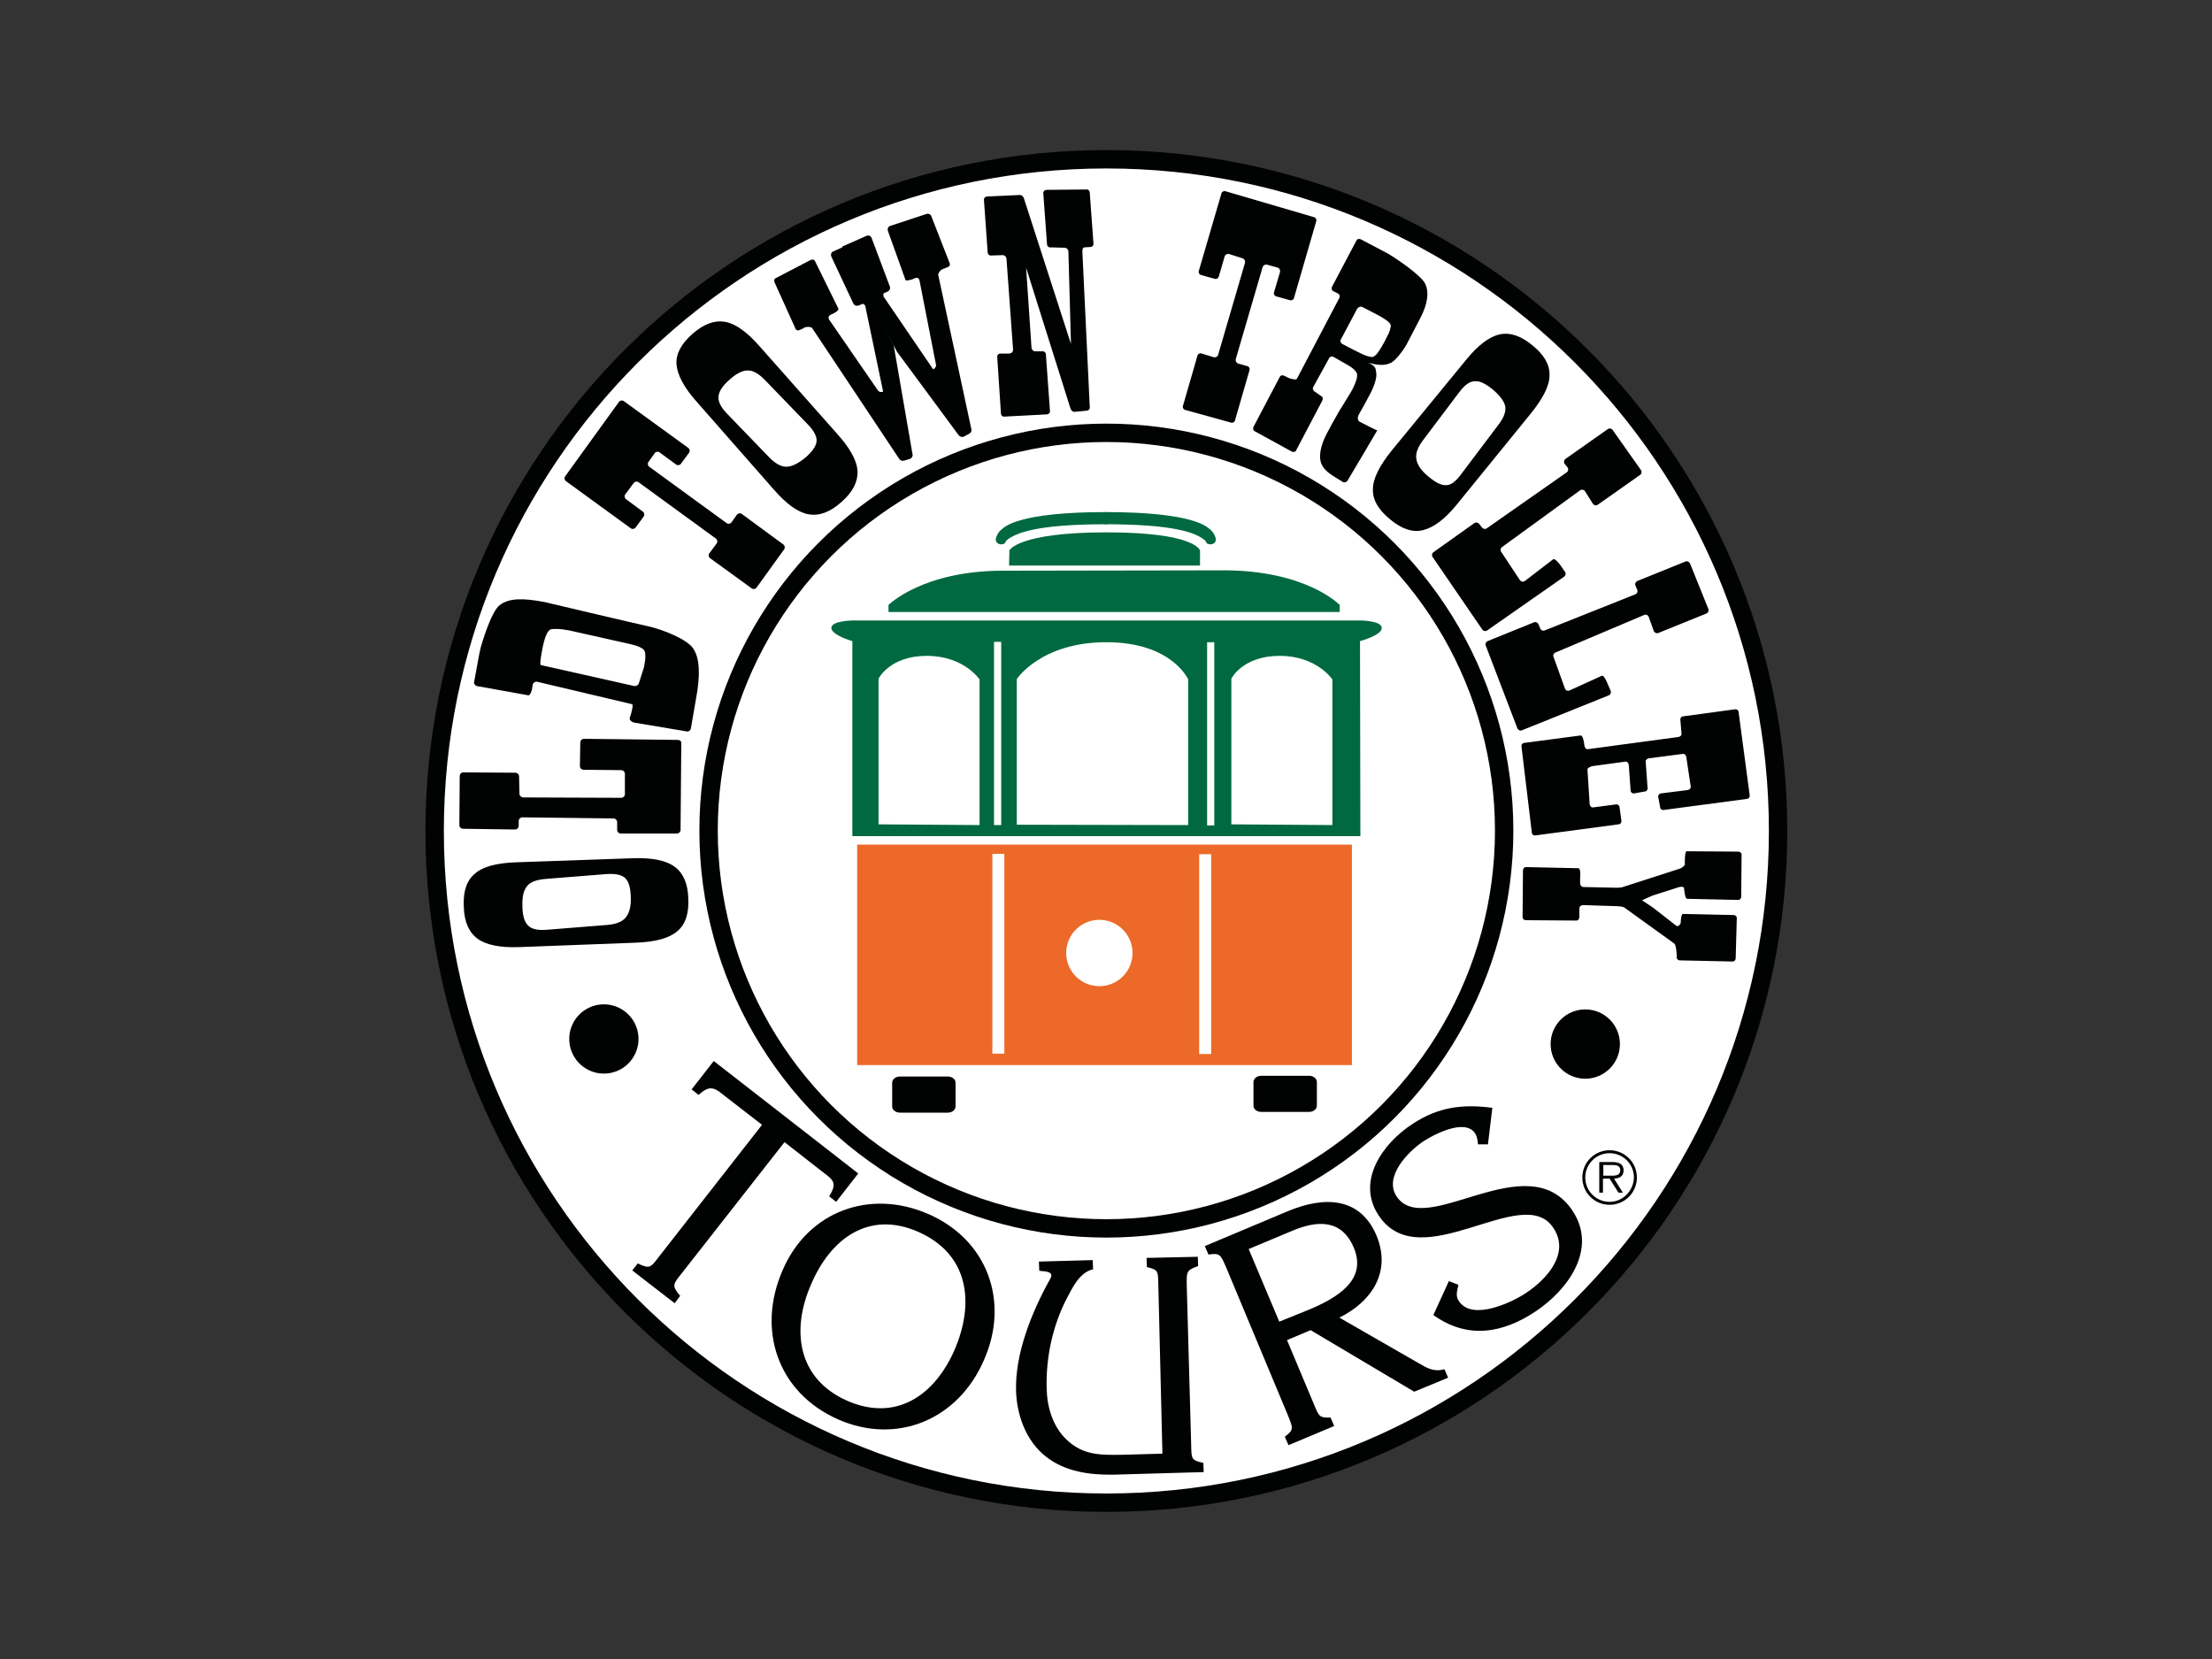 <?xml version="1.0" encoding="UTF-8"?> <svg xmlns="http://www.w3.org/2000/svg" xmlns:xlink="http://www.w3.org/1999/xlink" version="1.0" id="katman_1" x="0px" y="0px" viewBox="0 0 600 450" style="enable-background:new 0 0 600 450;" xml:space="preserve"><rect x="0" y="0" width="600" height="450" fill="#333333" stroke="none"/> <style type="text/css"> .st0{fill:#FFFFFF;stroke:#010202;stroke-width:4.987;} .st1{fill:#006941;} .st2{fill:#EC6929;} .st3{fill:none;stroke:#010202;stroke-width:4.987;} .st4{fill:#FFFFFF;} .st5{fill:none;stroke:#FFFFFF;stroke-width:3.245;} .st6{fill:#010202;} .st7{fill:none;} .st8{fill:none;stroke:#FFFFFF;stroke-width:1.947;} </style> <path class="st0" d="M300.1,407.6c-100.6,0-182.2-81.6-182.2-182.2S199.5,43.2,300.1,43.2s182.2,81.6,182.2,182.2 C482.3,326,400.7,407.6,300.1,407.6z"></path> <path class="st1" d="M231.2,226.8H369l-0.1-52.9c0,0,6-1.6,5.9-3.6c-0.1-2-5.9-2-5.9-2H231.2c0,0-5.7,0.1-5.7,2c0,2,5.7,3.6,5.7,3.6 V226.8z"></path> <rect x="232.5" y="229.1" class="st2" width="134.2" height="59.8"></rect> <circle class="st3" cx="300.1" cy="225.3" r="107.9"></circle> <circle class="st4" cx="298.2" cy="258.5" r="9"></circle> <line class="st5" x1="270.8" y1="231.6" x2="270.8" y2="285.8"></line> <line class="st5" x1="326.9" y1="231.7" x2="326.9" y2="285.9"></line> <ellipse transform="matrix(3.327795e-02 -0.999 0.999 3.327795e-02 -123.172 436.176)" class="st6" cx="163.9" cy="281.8" rx="9.4" ry="9.4"></ellipse> <circle class="st6" cx="430" cy="283.2" r="9.4"></circle> <path class="st4" d="M265.7,223.8v-39.5c0,0-4.2-6.4-14.3-6.4s-13.1,6.2-13.1,6.2v39.5"></path> <path class="st4" d="M361.4,223.8v-39.5c0,0-4.2-6.4-14.3-6.4s-13.1,6.2-13.1,6.2v39.5"></path> <path class="st4" d="M322.3,223.8v-39.5c0,0-4.4-10.1-22.2-10.1s-24.3,10-24.3,10v39.5"></path> <line class="st8" x1="270.6" y1="174.1" x2="270.6" y2="223.8"></line> <line class="st8" x1="328.4" y1="174.2" x2="328.4" y2="223.9"></line> <path class="st1" d="M241,166h122.4v-1.9c0,0-9-9.4-31.5-9.4c-22.5,0-37.8,0.1-59.8,0.1c-21.9,0-31.1,9.3-31.1,9.3L241,166L241,166z "></path> <path class="st1" d="M273.7,153.4h51.8v-4.1c0,0-1.2-4.9-25.3-4.9c-24.2,0-26.4,4.9-26.4,4.9L273.7,153.4L273.7,153.4z"></path> <path class="st1" d="M300.1,138.9c-24.2,0-27.6,4.1-28.3,4.6c-0.8,0.6-1.2,1.2-1.6,2.3c-0.5,1.7,1.2,2,1.8,1.8c0.6-0.1,0.5-0.2,1-1 c2.5-2.1,8.3-4.4,27.3-4.4"></path> <path class="st1" d="M299.8,138.9c24.2,0,27.6,4.1,28.3,4.6c0.8,0.6,1.2,1.2,1.6,2.3c0.5,1.7-1.2,2-1.8,1.8c-0.6-0.1-0.5-0.2-1-1 c-2.5-2.1-8.3-4.4-27.3-4.4"></path> <path class="st6" d="M169.6,238.2c1,1,1.4,2.6,1.5,5.1c0.1,2.6-0.4,4.4-1.4,5.6c-1,1.2-2.7,1.8-5.1,2l-16.3,1.3 c-2.5,0.2-4.2-0.2-5.1-1.2c-1-1-1.5-2.8-1.5-5.4c-0.1-2.5,0.4-4.2,1.3-5.3c0.9-1.1,2.6-1.7,5.1-1.9l16.3-1.3 C166.9,236.9,168.7,237.3,169.6,238.2z M139.9,233.9c-5.3,0.2-9,1.2-11.1,3.1c-2.2,1.8-3.2,4.8-3,8.9c0.1,4.1,1.4,7,3.7,8.7 s6.1,2.5,11.4,2.3l31.6-1.2c5.3-0.2,9-1.2,11.2-3.1c2.2-1.8,3.2-4.8,3-8.9c-0.1-4-1.4-6.9-3.7-8.6c-2.3-1.7-6.1-2.5-11.4-2.3 L139.9,233.9z"></path> <path class="st6" d="M184.6,225.1c0,0.5-0.4,1-1,1h-15.2c-0.5,0-1-0.4-1-1v-2.1c0-0.5-0.4-1-1-1l-24.7-0.3c-0.5,0-1,0.4-1,1v1.3 c0,0.5-0.4,1-1,1l-14.1-0.2c-0.5,0-1-0.4-1-1l0.1-13.3c0-0.5,0.4-1,1-1l14.1,0.1c0.5,0,1,0.4,1,1l0.1,4.7c0,0.5,0.5,1,1,1l26.6,0.1 c0.5,0,1-0.4,1-1v-5.5c0-0.5-0.4-1-1-1l-10.2-0.1c-0.5,0-1-0.4-1-1l0.1-6.4c0-0.5,0.4-1,1-1l25.5,0.3c0.5,0,1,0.4,0.9,1L184.6,225.1 z"></path> <path class="st6" d="M205.2,159.4c-0.3,0.4-0.9,0.5-1.3,0.2l-11.3-8.2c-0.4-0.3-0.5-0.9-0.2-1.3l2-2.7c0.3-0.4,0.2-1-0.2-1.3 l-21-15.3c-0.4-0.3-1-0.2-1.3,0.2l-2.3,3.1c-0.3,0.4-0.2,1,0.2,1.3l4.6,3.4c0.4,0.3,0.5,0.9,0.2,1.3l-2.2,3 c-0.3,0.4-0.9,0.5-1.3,0.2l-17.6-12.8c-0.4-0.3-0.5-0.9-0.2-1.3l14.6-20.2c0.3-0.4,0.9-0.5,1.3-0.2l17.5,12.7 c0.4,0.3,0.5,0.9,0.2,1.3l-2.2,3c-0.3,0.4-0.9,0.5-1.3,0.2l-4.5-3.3c-0.4-0.3-1-0.2-1.3,0.2l-1.7,2.4c-0.3,0.4-0.2,1,0.2,1.3 l21,15.3c0.4,0.3,1,0.2,1.3-0.2l1.5-2.1c0.3-0.4,0.9-0.5,1.3-0.2l11.3,8.3c0.4,0.3,0.5,0.9,0.2,1.3L205.2,159.4z"></path> <path class="st6" d="M272.5,113c-0.5,0.1-1-0.3-1-0.9l-1-15.2c-0.1-0.5,0.3-1,0.9-1h2.5c0.5-0.1,0.9-0.5,0.9-1L273,70.1 c-0.1-0.5-0.5-0.9-1-0.9l-3.1,0.1c-0.5,0.1-1-0.3-1-0.9l-1-14.1c-0.1-0.5,0.3-1,0.9-1l8.7-0.4c0.5-0.1,1,0.3,1.2,0.8l12.8,39.6 c0.1,0.5,0.1,0.5,0,0l-0.7-25.2c-0.1-0.5-0.5-0.9-1-0.9l-3.8-0.1c-0.5,0.1-1-0.3-1-0.9l-1-13.7c-0.1-0.5,0.3-1,0.9-1l10.7-0.1 c0.5-0.1,1,0.3,1,0.9l1,13.7c0.1,0.5-0.3,1-0.9,1l-1.6,0.1c-0.5,0.1-0.5,0.8-0.5,1.3l2,42c0.1,0.5-0.3,1-0.9,1l-3.1,0.3 c-0.5,0.1-1-0.3-1.2-0.8l-12.1-38.4c-0.1-0.5-0.1-1,0-0.4l1.5,22.3c0.1,0.5,0.5,0.9,1,0.9h1.9c0.5-0.1,1,0.3,1,0.9l1.1,15.2 c0.1,0.5-0.3,1-0.9,1L272.5,113z"></path> <path class="st6" d="M372.4,96.8c-0.7,0.2-2.6-0.6-2.6-0.6c-0.5-0.2-5.2-2.6-5.7-2.9c-0.5-0.3-0.7-0.9-0.3-1.4l4.3-8.1 c0.3-0.5,1-0.8,1.5-0.5l4.6,2.4c1.4,0.8,2.8,1.7,3,2.4c0.2,0.6-0.5,2.3-0.5,2.3c-0.3,0.5-0.7,1.4-1,2l-0.9,1.6 C373.9,95.6,373.1,96.6,372.4,96.8z M368.8,114.4c-0.3-0.2-0.5-0.5-0.5-1c0-0.5,0.3-1,0.3-1c0.3-0.5,0.7-1.2,0.9-1.6 c0,0,0.2-0.4,0.5-0.9l1.3-2.4c1.6-2.9,2.2-5.1,2-6.4c-0.2-1.3-0.1-1.7-2.1-2.7c2.5,0.7,4.4,0.8,5.9,0.1c1.5-0.6,3.5-3.6,3.5-3.6 c0.3-0.4,0.8-1.2,1-1.6l3.7-7.1c1.9-3.7,2.4-6.8,1.3-9.2s-8.5-7.2-8.5-7.2c-0.4-0.3-1.2-0.7-1.6-1l-7.4-3.9c-0.5-0.2-1-0.1-1.2,0.4 l-6.6,12.5c-0.2,0.5-0.1,1,0.4,1.2l1.2,0.6c0.5,0.3,0.6,0.8,0.4,1.2l-11.5,21.9c-0.2,0.5-1.8,0-2.3-0.2l-1.2-0.6 c-0.5-0.2-1-0.1-1.2,0.4l-7.1,13.5c-0.2,0.5-0.1,1,0.4,1.2l10,5.5c0.5,0.2,1,0.1,1.2-0.4l7.1-13.5c0.2-0.5,0.1-1-0.4-1.2l-1.7-1.2 c-0.5-0.3-0.6-0.8-0.4-1.2l4.3-7.8c0.2-0.5,0.8-0.6,1.2-0.4l3.5,2c1.2,0.6,2.8,1.8,2.9,2.7c0.1,0.9-0.3,2.2-1.2,4 c-0.5,1-2.3,3.8-3.7,6.1c-1.4,2.5-2.5,4.4-3.2,5.8c-1.5,2.8-2.1,5.2-1.9,7.1s1.4,3.2,3.2,4.4c2.2,1.4,2.9,1.8,2.9,1.8 c0.5,0.3,1,0.1,1.3-0.3c0,0,7.9-13.3,8.1-13.7C373.5,116.9,369.3,114.6,368.8,114.4z"></path> <path class="st6" d="M388.6,151.1c-0.3-0.4-0.2-1,0.2-1.3l11.1-7.9c0.4-0.3,1-0.2,1.3,0.2l0.8,1c0.3,0.4,0.9,0.5,1.3,0.2l21.7-15.2 c0.4-0.3,0.5-0.9,0.2-1.3l-0.8-1c-0.3-0.4-0.2-1,0.2-1.3l11.5-8.1c0.4-0.3,1-0.2,1.3,0.2l7.7,10.9c0.3,0.4,0.2,1-0.2,1.3l-11.5,8.1 c-0.4,0.3-1,0.2-1.3-0.2l-2.2-3.5c-0.3-0.4-0.9-0.5-1.3-0.2l-21.2,15.4c-0.4,0.3-0.5,0.9-0.2,1.3l5.1,7.7c0.3,0.4,0.9,0.5,1.3,0.2 l7.7-5.9c0.4-0.3,1.5,1,1.8,1.4l1.4,2c0.3,0.4,0.2,1-0.2,1.3L403.4,171c-0.4,0.3-1,0.2-1.3-0.2L388.6,151.1z"></path> <path class="st6" d="M412.7,202.5c-0.1-0.5,0.3-1,0.8-1l15.2-2c0.5-0.1,0.8,1.1,0.9,1.6l0.2,1.3c0.1,0.5,0.5,0.9,1,0.8l24.5-3.3 c0.5-0.1,0.9-0.5,0.8-1l-0.3-3.6c-0.1-0.5,0.3-1,0.8-1l14-1.9c0.5-0.1,1,0.3,1,0.8l3,22.5c0.1,0.5-0.3,1-0.8,1l-22.5,3 c-0.5,0.1-1-0.3-1-0.8l-0.5-2.7c-0.1-0.5,0.3-1,0.8-1l7.2-0.9c0.5-0.1,0.9-0.5,0.8-1l-1.2-8c-0.1-0.5-0.5-0.9-1-0.8l-9.2,1.2 c-0.5,0.1-0.9,0.5-0.8,1l0.5,7c0.1,0.5-0.3,1-0.8,1l-2.8,0.5c-0.5,0.1-1-0.3-1-0.8l-0.5-7c-0.1-0.5-0.5-0.9-1-0.8l-8.8,1.2 c-0.5,0.1-1.5,0.5-1.4,1l0.6,9.4c0.1,0.5,0.5,0.9,1,0.8l6.1-0.8c0.5-0.1,1,0.3,1,0.8l0.5,3.6c0.1,0.5-0.3,1-0.8,1l-22.5,3 c-0.5,0.1-1-0.3-1-0.8L412.7,202.5z"></path> <path class="st6" d="M413.1,236.1c0-0.5,0.4-1,1-0.9l13.9,0.3c0.9-0.1,0.6,2.3,0.6,2.8v1.3c0,0.5,0.4,1,0.9,1l9.2,0.2 c0.5,0,1.4-0.1,1.8-0.3l14.9-4.8c0.5-0.1,1.6-0.8,1.6-1.2V234c0-0.5,0-3.1,0.5-3.1l14,0.1c0.5,0,1,0.4,0.9,1l-0.1,11.2 c0,0.5-0.4,1-1,0.9l-13.7-0.3c-0.5,0-0.8-2.4-0.8-2.9c0-0.4-0.8-0.4-1.3-0.3l-7.2,2.3c-0.3,0.1-2.9,1.3-2.9,1.3s2.7,1.8,3,2l6.4,5 c0.5,0.1,1.1-0.5,1.1-1c0-0.4,0.1-2.3,0.6-2.3l13.7,0.3c0.5,0,1,0.4,0.9,1l-0.3,10.7c0,0.5-0.4,1-1,0.9l-14.1-0.3 c-0.5,0-1-0.4-0.9-1V259c0-0.5-0.2-2.9-0.7-3.1l-13.6-9.8c-0.5-0.2-1.3-0.3-1.8-0.3l-9.3-0.3c-0.5,0-1,0.4-1,0.9v2.3 c0,0.5-0.3,1-0.8,1l-13.7-0.1c-0.5,0-1-0.4-0.9-1L413.1,236.1z"></path> <g> <path class="st6" d="M184.9,345.4c-2.3,2.9-2.8,3.3-0.4,6.1l-1.5,2l-11.5-8.9l1.5-1.9c3.3,1.6,3.5,1.1,5.8-1.9l27.9-35.7l-9.7-7.5 c-2.9-2.3-4.2-3.7-7.5-0.6l-1.9-1.5l6-7.7l39.2,30.5l-6,7.7l-1.9-1.5c2.4-3.8,1-4.5-2-6.8l-10.1-7.9L184.9,345.4z"></path> <path class="st6" d="M249,334.1c13.9,6.1,15.4,19.4,9.9,32.1c-5.4,12.3-15.8,19.5-29,13.8c-13.5-5.9-15.4-19.1-9.9-31.6 C225.3,335.9,235.7,328.3,249,334.1z M227.3,385c16.2,7.1,32.7-0.1,39.6-16.1c7-15.8,1-32.6-15.1-39.6 c-15.8-6.9-32.6-0.8-39.5,15.2C205.2,360.7,210.9,377.7,227.3,385z"></path> <path class="st6" d="M314.2,348.7c-0.1-3.8,0.1-4.3-3.1-5l-0.1-2.5l13.9-0.3l0.1,2.5c-3.3,1.2-3.1,1.6-3.1,5.1l1.2,43.3 c0.1,3.8-0.1,4.3,3.3,5l0.1,2.5l-24.5,0.7c-6.4,0.1-13.1-0.8-18.3-4.9c-5.4-4.2-7.9-11.3-8.1-17.8c-0.3-10.2,4.3-21.5,9.2-30.3 c1.2-2-0.7-2.1-2.9-2.3l-0.1-2.5l14.6-0.4l0.1,2.5c-3.7,0.8-5.6,5-7.2,8c-3.8,7.4-5.6,15.9-5.4,24.2c0.1,5.1,1.6,10.3,5.3,13.9 c4.5,4.4,9.4,4.3,15.4,4.2l10.7-0.3L314.2,348.7z"></path> <path class="st6" d="M347,358.5l-8.3-19.7l11.7-4.9c6.8-2.9,13.5-3.3,16.8,4.5c3.8,8.9-4.8,13.7-11.8,16.7L347,358.5z M363.3,357.4 c8.9-4.4,14.1-12.5,10.1-22.2c-4.5-10.7-14.4-10.7-24-6.7l-22.6,9.5l1,2.3c3.2-0.5,3.3,0.1,4.8,3.5l16.7,40c1.4,3.5,1.8,4-0.8,5.9 l1,2.3l12.4-5.2l-1-2.3c-3.1,0.1-3.1-0.3-4.5-3.6l-7.3-17.4l6.4-2.7l28.1,16.7l9.2-3.8l-1-2.3c-2.9,0.8-4.7-0.3-7.1-1.7 L363.3,357.4z"></path> <path class="st6" d="M393,347.5l2.6,1c-0.3,1.5-0.9,2.9,0.1,4.4c3.6,5.5,14.3,0.4,18.1-2.1c5.8-3.8,12.2-10.9,7.5-17.8 c-8.3-12.5-36.1,13.8-47.4-3.4c-6.1-9.3,1.2-19.5,9.2-24.7c6.9-4.6,13.6-5.5,21.7-4.4l-1.2,9.9h-2.7c-0.1-1-0.2-2.1-0.8-3 c-2.7-4.1-11.1,0.3-13.9,2.1c-4.2,2.8-10.9,9.6-7.4,15c7.8,11.8,35.7-14.4,47.8,4c6.8,10.4-1.4,21.5-10.2,27.3 c-8.9,5.9-18.4,7.5-27.6,0.9L393,347.5z"></path> </g> <path class="st6" d="M221.5,119.7c-0.1,1.3-1.2,2.8-3,4.4c-2,1.6-3.7,2.5-5.2,2.5c-1.5,0-3.1-0.9-4.8-2.7l-11.3-11.7 c-1.7-1.8-2.5-3.3-2.3-4.8c0.2-1.4,1.2-2.9,3.2-4.6c1.8-1.6,3.5-2.4,4.9-2.3c1.4,0,3,1,4.7,2.8l11.3,11.7 C220.8,116.8,221.6,118.4,221.5,119.7z M206.1,94c-3.5-4-6.6-6.2-9.4-6.7c-2.8-0.5-5.7,0.5-8.8,3.2c-3.1,2.7-4.6,5.5-4.4,8.3 s2,6.3,5.5,10.2l20.9,23.8c3.5,4,6.6,6.2,9.4,6.7c2.8,0.5,5.8-0.5,8.9-3.3c3.1-2.7,4.5-5.5,4.4-8.3c-0.1-2.9-2-6.3-5.5-10.2 L206.1,94z"></path> <path class="st6" d="M321.5,111.2c-0.5-0.1-0.8-0.7-0.6-1.2l3.9-13.5c0.1-0.5,0.7-0.8,1.2-0.6l3.2,1c0.5,0.1,1-0.1,1.2-0.6l7.3-25 c0.1-0.5-0.1-1-0.6-1.2l-3.7-1.2c-0.5-0.1-1,0.1-1.2,0.6l-1.6,5.5c-0.1,0.5-0.7,0.8-1.2,0.6l-3.6-1c-0.5-0.1-0.8-0.7-0.6-1.2 l6.1-20.9c0.1-0.5,0.7-0.8,1.2-0.6l23.9,7c0.5,0.1,0.8,0.7,0.6,1.2l-6,20.7c-0.1,0.5-0.7,0.8-1.2,0.6l-3.6-1 c-0.5-0.1-0.8-0.7-0.6-1.2l1.6-5.4c0.1-0.5-0.1-1-0.6-1.2l-2.9-0.8c-0.5-0.1-1,0.1-1.2,0.6l-7.3,25c-0.1,0.5,0.1,1,0.6,1.2l2.5,0.7 c0.5,0.1,0.8,0.7,0.6,1.2l-3.9,13.5c-0.1,0.5-0.7,0.8-1.2,0.6L321.5,111.2z"></path> <path class="st6" d="M392.3,131.6c-1.3,0.1-2.9-0.7-4.8-2.3c-2-1.6-3.1-3.3-3.3-4.7c-0.3-1.5,0.3-3.2,1.8-5.2l9.8-13 c1.5-2,2.9-3,4.3-3c1.4-0.1,3.1,0.8,5.1,2.5c1.8,1.6,2.9,3.1,3.1,4.4c0.2,1.4-0.4,3.1-2,5.1l-9.8,13 C395,130.5,393.6,131.6,392.3,131.6z M415.2,112.2c3.3-4.1,5.1-7.5,5.1-10.4c0.1-2.9-1.5-5.6-4.6-8.1c-3.1-2.6-6.1-3.6-8.9-3 c-2.8,0.6-5.9,2.9-9.2,7l-20.1,24.5c-3.3,4.1-5.1,7.6-5.1,10.5c-0.1,2.9,1.5,5.6,4.7,8.2c3.1,2.6,6.1,3.6,8.9,2.9s5.9-2.9,9.2-7 L415.2,112.2z"></path> <path class="st6" d="M403,175.1c-0.2-0.5,0.1-1,0.5-1.2l12.6-5.1c0.5-0.2,1,0.1,1.2,0.5l0.5,1.2c0.2,0.5,0.8,0.7,1.2,0.5l24.6-9.8 c0.5-0.2,0.7-0.8,0.5-1.2l-0.5-1.2c-0.2-0.5,0.1-1,0.5-1.2l13.1-5.3c0.5-0.2,1,0.1,1.2,0.5l5,12.4c0.2,0.5-0.1,1-0.5,1.2l-13.1,5.3 c-0.5,0.2-1-0.1-1.2-0.5l-1.4-3.9c-0.2-0.5-0.8-0.7-1.2-0.5l-24.1,10.2c-0.5,0.2-0.7,0.8-0.5,1.2l3.1,8.6c0.2,0.5,0.8,0.7,1.2,0.5 l8.8-4c0.5-0.2,1.2,1.3,1.4,1.8l1,2.3c0.2,0.5-0.1,1-0.5,1.2l-23.6,9.5c-0.5,0.2-1-0.1-1.2-0.5L403,175.1z"></path> <g> <path class="st6" d="M242.4,93.6l5.1,29.5c0.2,0.5-0.1,1-0.5,1.3l-1.6,0.5c-0.5,0.2-1,0.1-1.4-0.3L220.3,89c-0.3-0.4-1.5-0.4-2-0.2 l-0.5,0.3c-0.5,0.2-1.6,1-2,0.1l-5.7-12.6c-0.2-0.5-0.1-1,0.4-1.2l9.4-4.9c0.5-0.2,1-0.1,1.2,0.4l6.3,12.8c0.2,0.5-0.9,1.1-1.3,1.3 l-0.2,0.1c-0.5,0.2-1.6,0.6-1,1.6l13.3,19.3c0.3,0.4,1.5,0.5,1.3,0l-4.8-23c-0.2-0.5-0.6-0.7-1-0.5c-0.3,0.2-1.6,0.9-2.2-0.1 l-6-12.8c-0.2-0.5-0.1-1,0.3-1.3l3.3-1.5"></path> <path class="st6" d="M228.4,66.9l6.8-3c0.5-0.1,1,0.1,1.2,0.6l5,13.3c0.3,1.1-1,1.5-1.4,1.6c-0.4,0.1-0.5,0.6-0.3,1.1l13.3,19.5 c0.2,0.5,1-0.5,0.9-1l-4.5-23c-0.3-1.1-1.3-0.5-1.8-0.3l-0.2,0.1c-0.5,0.1-1.7,0.5-1.8,0.1l-4.8-13.4c-0.1-0.5,0.1-1,0.6-1.2 l10-3.3c0.5-0.1,1,0.1,1.2,0.6l5,12.8c0.4,1-1,1.2-1.4,1.4l-0.5,0.2c-0.5,0.1-1.3,1.1-1.2,1.6l9,41.9c0.1,0.5-0.2,1-0.7,1.2 l-1.5,0.8c-0.5,0.1-1-0.1-1.3-0.5l-16.7-22.6"></path> </g> <path class="st6" d="M436.6,326c-3.6,0-6.6-2.9-6.6-6.6c0-3.6,2.9-6.6,6.6-6.6c3.6,0,6.6,2.9,6.6,6.6C443.1,323,440.2,326,436.6,326 z M436.6,326.8c4.1,0,7.4-3.3,7.4-7.4s-3.3-7.4-7.4-7.4c-4.1,0-7.4,3.3-7.4,7.4S432.5,326.8,436.6,326.8z M437.8,319.7 c1.5-0.1,2.6-0.6,2.6-2.3c0-0.7-0.3-1.4-1-1.8c-0.6-0.3-1.3-0.4-2-0.4h-3.6v8.3h1v-3.8h1.8l2.4,3.8h1.2L437.8,319.7z M434.9,318.9 V316h2.4c1,0,2.2,0.1,2.2,1.4c0,1.7-1.8,1.5-3,1.5H434.9L434.9,318.9z"></path> <path class="st6" d="M147.6,173.9c0.4-1.6,1-2.7,1.6-3.1c0.7-0.4,3.3-0.1,3.3-0.1c0.5,0.1,1.4,0.2,1.9,0.3l16.5,3.7 c2.2,0.5,3.5,1.1,3.9,1.8c0.4,0.7,0.2,2.5,0.2,2.5c-0.1,0.5-0.2,1.4-0.3,1.9l-1.4,4.4c-0.1,0.5-0.6,0.8-1.2,0.8l-25.4-5.7 c-0.5-0.1,0.5-4.8,0.6-5.3L147.6,173.9z M128.6,185c-0.1,0.5,0.3,1,0.8,1.1l13.9,2.5c0.5,0.1,0.9-1.2,1-1.6l0.2-1.3 c0.1-0.5,0.6-0.8,1.1-0.8l25.8,6.1c0.5,0.1-0.1,2-0.2,2.5l-0.4,1.3c-0.1,0.5,0.6,1.1,1.2,1.2l14.3,2.4c0.5,0.1,1-0.3,1.1-0.8 l1.4-8.1c1.2-6.4,1-10.9-0.7-13.5c-1.6-2.6-8.5-5.3-12.2-6.1c-3.7-0.8-28.2-6.6-28.2-6.6c-5.8-1.1-9.6-1.1-12.1,0.8 c-2.5,1.8-5.2,11.5-5.2,11.5c-0.1,0.5-0.3,1.3-0.4,1.8L128.6,185z"></path> <g> <path class="st6" d="M257.1,301.8c1.2,0,2.1-0.8,2.1-1.7v-6.4c0-1-1-1.7-2.1-1.7h-13c-1.2,0-2.1,0.8-2.1,1.7v6.4c0,1,1,1.7,2.1,1.7 H257.1z"></path> <path class="st6" d="M355.1,301.6c1.2,0,2.1-0.8,2.1-1.7v-6.4c0-1-1-1.7-2.1-1.7h-13c-1.2,0-2.1,0.8-2.1,1.7v6.4c0,1,1,1.7,2.1,1.7 H355.1z"></path> </g> </svg> 